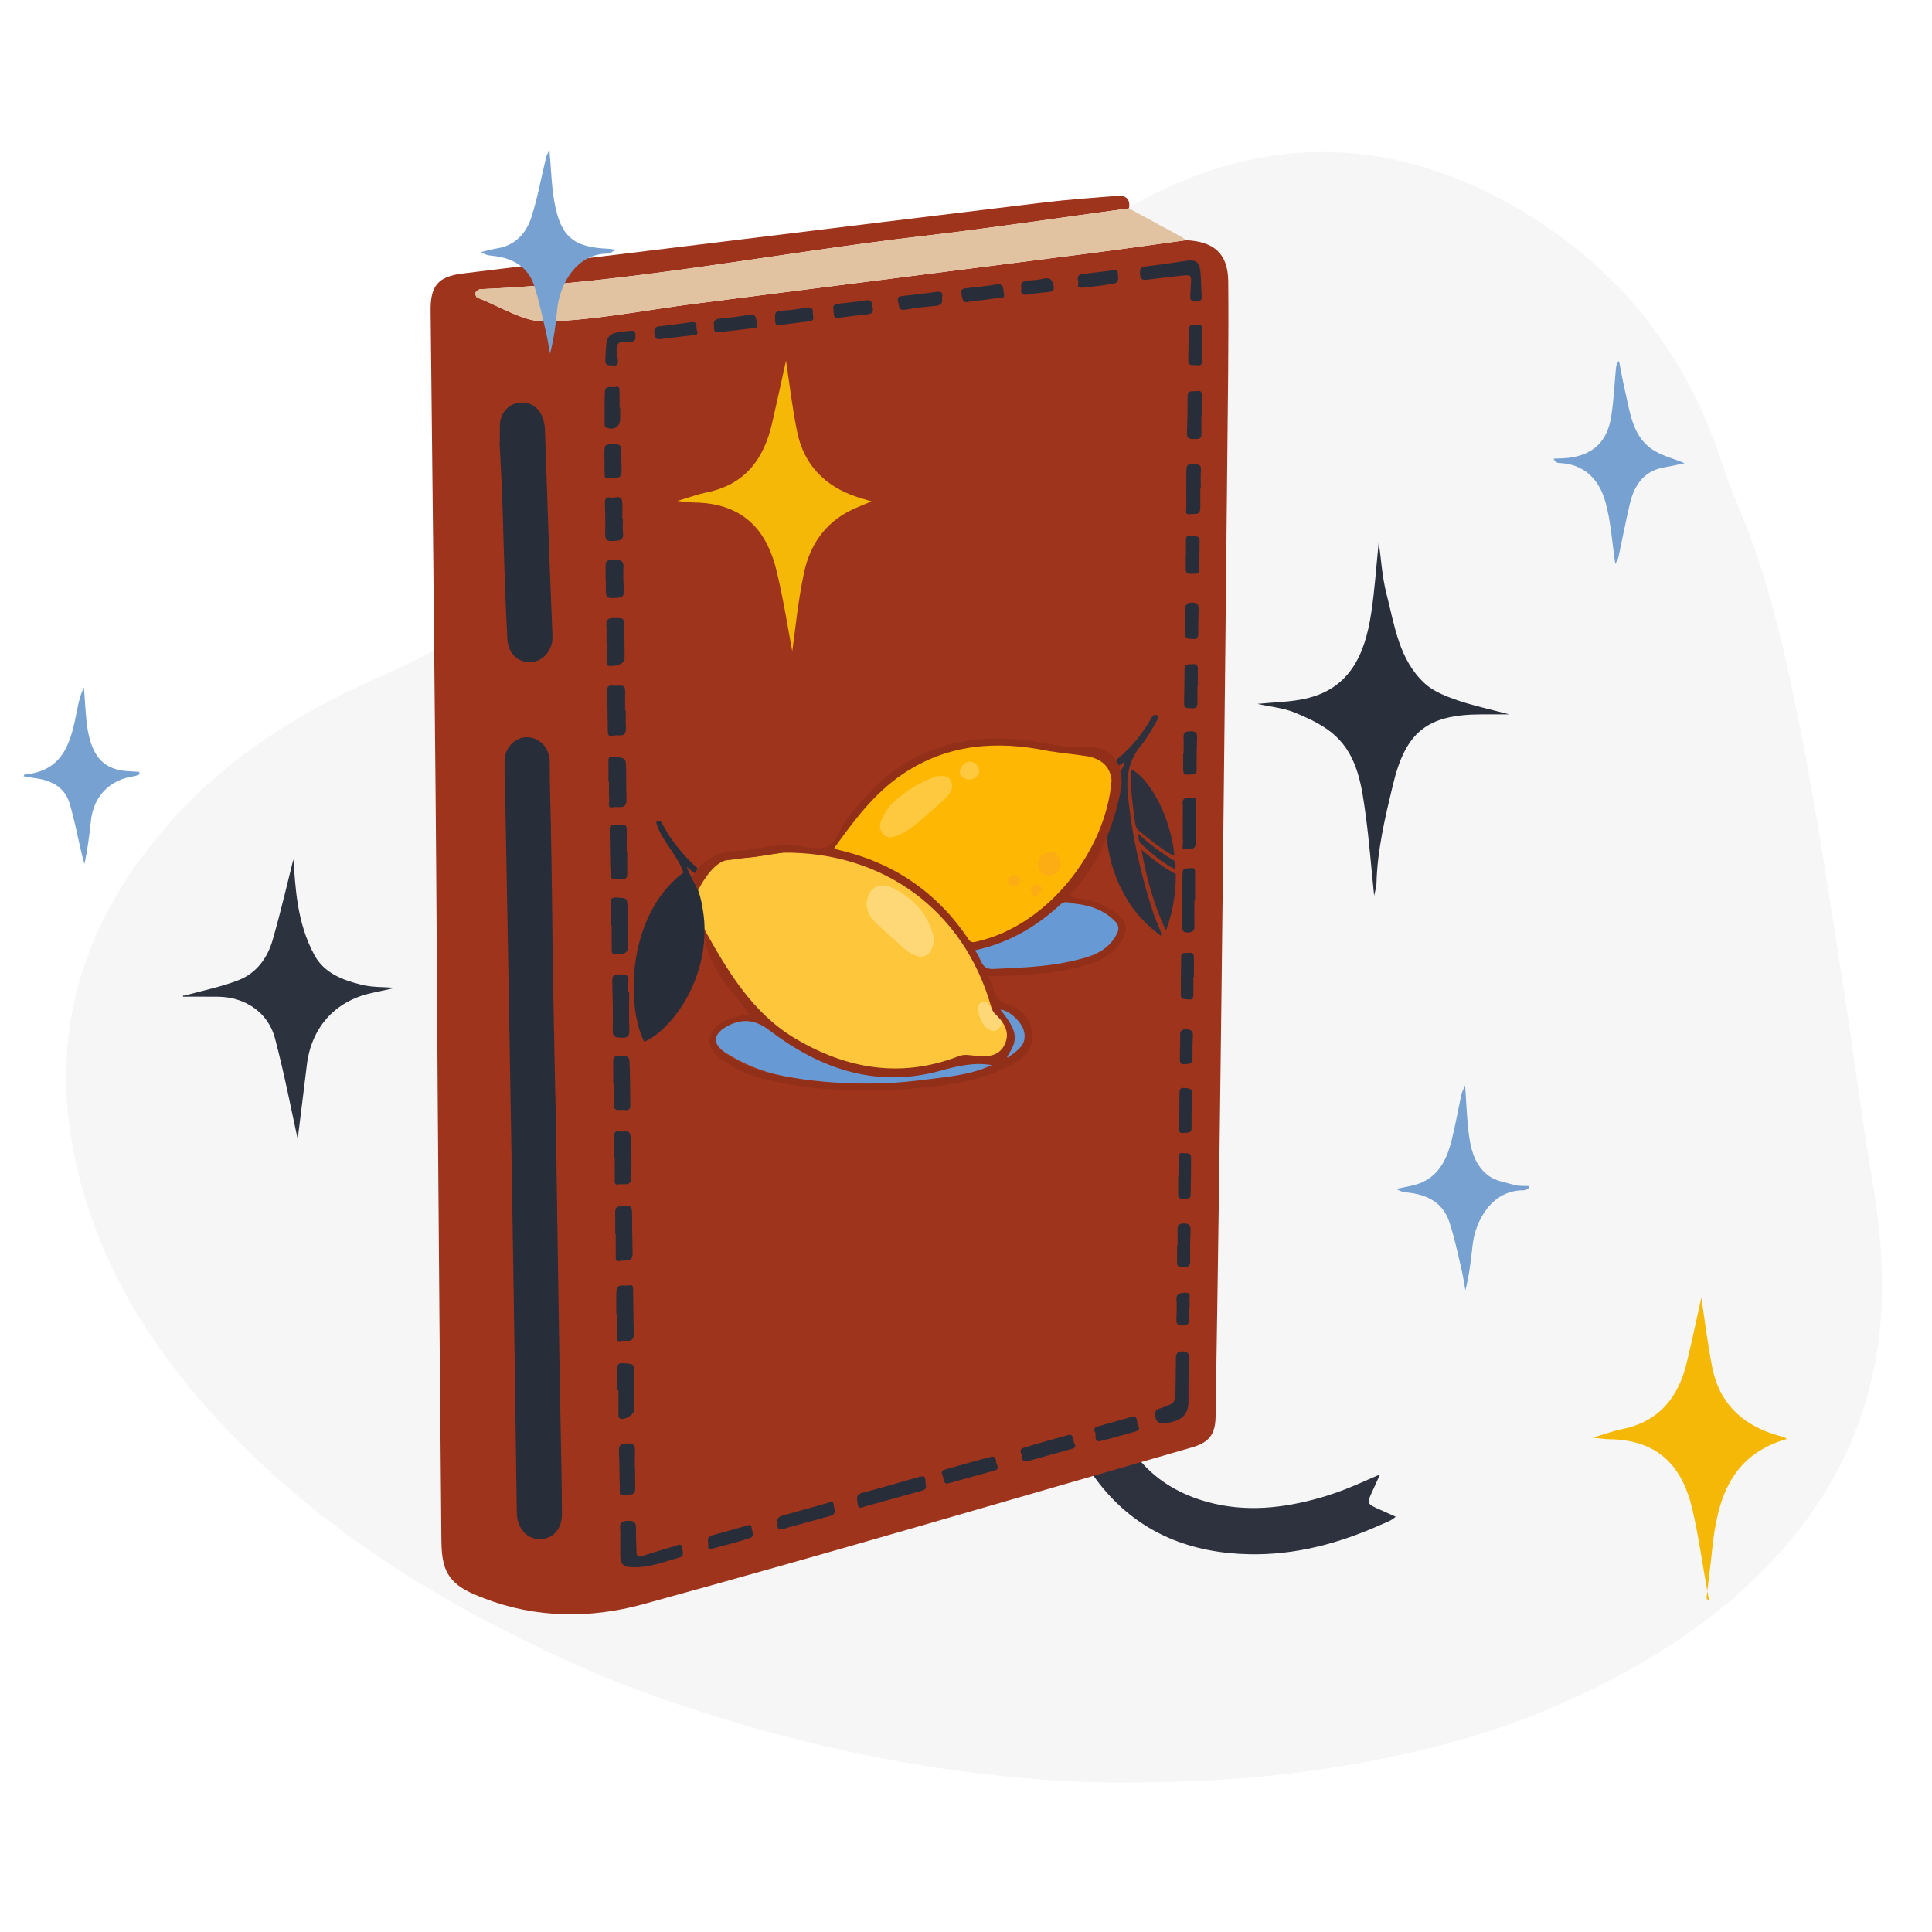 <?xml version="1.0" encoding="UTF-8"?> <!-- Generator: Adobe Illustrator 25.0.1, SVG Export Plug-In . SVG Version: 6.00 Build 0) --> <svg xmlns="http://www.w3.org/2000/svg" xmlns:xlink="http://www.w3.org/1999/xlink" x="0px" y="0px" viewBox="0 0 600 600" style="enable-background:new 0 0 600 600;" xml:space="preserve"> <style type="text/css"> .st0{fill:#F5F5F5;} .st1{fill:#B6B6B7;} .st2{fill:#B7B7B8;} .st3{fill:#DB9273;} .st4{fill:#DA9071;} .st5{fill:#91B7E3;} .st6{fill:#D7654B;} .st7{fill:#2D323F;} .st8{fill:#2A2E3B;} .st9{fill:#F8BA91;} .st10{fill:#F8B991;} .st11{fill:#F3D6B8;} .st12{fill:#BA492F;} .st13{fill:#D66349;} .st14{fill:#F07D64;} .st15{fill:#252937;} .st16{fill:#282D3B;} .st17{fill:#D08CFE;} .st18{fill:#EF8168;} .st19{fill:#FEFEFE;} .st20{fill:#F1F1F1;} .st21{fill:#7D3DAE;} .st22{fill:#F8B992;} .st23{fill:#7D3EAC;} .st24{fill:#50286F;} .st25{fill:#E2E2E3;} .st26{fill:#90B7E3;} .st27{fill:#709DCF;} .st28{fill:#F08066;} .st29{fill:#2E3647;} .st30{fill:#679AD4;} .st31{fill:#FEB702;} .st32{fill:#2D313E;} .st33{fill:#FEC63A;} .st34{fill:#282D3A;} .st35{fill:#FED776;} .st36{fill:#FEC83F;} .st37{fill:#FCAD14;} .st38{fill:#2C313E;} .st39{fill:#76A1D1;} .st40{fill:#FEC941;} .st41{fill:#4B84B7;} .st42{fill:#F6F6F6;} .st43{fill:#B7B7B7;} .st44{fill:#FFFFFF;} .st45{fill:#242937;} .st46{fill:#292929;} .st47{fill:#FFC739;} .st48{fill:#959696;} .st49{fill:#709DD0;} .st50{fill:#2A2F3D;} .st51{fill:#CC5137;} .st52{fill:#91B8E4;} .st53{fill:none;} .st54{fill:#D1E0F1;} .st55{fill:#74200D;} .st56{fill:#E3C7A8;} .st57{fill:#FDF8F3;} .st58{fill:none;stroke:#4A4A4A;stroke-width:7;stroke-linecap:round;stroke-miterlimit:10;} .st59{fill:#4A4A4A;} .st60{fill:#679BD4;} .st61{fill:#909090;} .st62{fill:#C5C5C5;} .st63{fill:#C4C4C4;} .st64{fill:#8F8F8F;} .st65{fill:#BA4930;} .st66{fill:#2A2F3C;} .st67{fill:#FED775;} .st68{fill:#866E62;} .st69{fill:#C0A18C;} .st70{fill:#FFE4C7;} .st71{fill:#96BBE5;} .st72{fill:#FCC12B;} .st73{fill:#598FC5;} .st74{fill:#BA4A30;} .st75{fill:#291F34;} .st76{fill:#252A38;} .st77{fill:#BB4A31;} .st78{fill:#2D313F;} .st79{fill:#FEC944;} .st80{fill:#465161;} .st81{fill:#465161;stroke:#009245;stroke-width:0.75;stroke-linecap:round;stroke-linejoin:round;stroke-miterlimit:10;} .st82{fill:url(#SVGID_1_);} .st83{fill:none;stroke:#666666;stroke-width:0.25;stroke-linecap:round;stroke-miterlimit:10;} .st84{filter:url(#Adobe_OpacityMaskFilter);} .st85{mask:url(#SVGID_2_);} .st86{fill:#FDE2C5;} .st87{fill:#E2C6A7;} .st88{fill:#F3D7B8;} .st89{fill:#F3B504;} .st90{fill:#2F2F3A;} .st91{fill:#EBD9C4;} .st92{fill:#FDE3C6;} .st93{fill:#BB4D33;} .st94{fill:#292C39;} .st95{fill:#897F79;} .st96{fill:#663835;} .st97{fill:#FDE2C6;} .st98{fill:#5A8EC3;} .st99{fill:#2C2D39;} .st100{filter:url(#Adobe_OpacityMaskFilter_1_);} .st101{mask:url(#SVGID_3_);} .st102{fill:#F5F4F3;} .st103{fill:#FCE2C6;} .st104{fill:#5B8CBE;} .st105{fill:#F3B405;} .st106{fill:#B74C34;} .st107{fill:#343540;} .st108{fill:#2E323F;} .st109{fill:#282E3C;} .st110{fill:#9F341C;} .st111{fill:#E1C3A2;} .st112{fill:#F5B807;} .st113{fill:#922F19;} .st114{filter:url(#Adobe_OpacityMaskFilter_2_);} .st115{mask:url(#SVGID_4_);} .st116{fill:#7B7A78;} .st117{fill:#B4A999;} .st118{fill:#6A6A6A;} .st119{fill:#FEC9A8;} .st120{fill:#EEAB7E;} .st121{fill:#91B8E3;} .st122{fill:#2A2F3F;} .st123{fill:#FDB602;} .st124{fill:#6D6D6D;} .st125{fill:#848686;} .st126{fill:#EF7D63;} .st127{fill:#8A1902;} .st128{fill:#90B4DC;} .st129{fill:#B8482F;} .st130{fill:#484848;} .st131{fill:#FEC637;} .st132{fill:#5E91C4;} .st133{fill:#272D3B;} .st134{fill:#CBB6A2;} .st135{fill:#2887F4;} .st136{fill:url(#SVGID_5_);} .st137{fill:#F69421;} .st138{fill:#5290D6;} .st139{clip-path:url(#SVGID_7_);fill:#1A1413;} .st140{fill:#E61F4F;} .st141{fill:#00B1BB;} .st142{fill:#00B0BA;} .st143{fill:#00B3BE;} .st144{fill:#E6204F;} .st145{fill:#201F1D;} .st146{fill:#E05935;} .st147{fill:#036AFE;} .st148{fill:#282726;} .st149{fill:#F99D11;} .st150{fill:#01AEFE;} .st151{fill:#0769D6;} .st152{fill:#00C0FF;} .st153{fill:url(#SVGID_8_);} .st154{fill:url(#SVGID_9_);} .st155{fill:url(#SVGID_10_);} .st156{fill:url(#SVGID_11_);} .st157{fill:url(#SVGID_12_);} .st158{fill:url(#SVGID_13_);} .st159{fill:none;stroke:#4D4D4D;stroke-width:3;stroke-miterlimit:10;} .st160{fill:none;stroke:#4D4D4D;stroke-width:2.5;stroke-miterlimit:10;} .st161{fill:none;stroke:#4D4D4D;stroke-width:3;stroke-linecap:round;stroke-miterlimit:10;} .st162{fill:url(#SVGID_14_);} .st163{clip-path:url(#SVGID_16_);fill:#1A1413;} .st164{fill:#272C38;} .st165{fill:#598CC3;} .st166{fill:#BE4A2F;} .st167{fill:none;stroke:#F6F6F6;stroke-width:4;stroke-linecap:round;stroke-miterlimit:10;} .st168{fill:#FFB700;} .st169{fill:#7D3DAD;} .st170{fill:#A4A5AB;} .st171{fill:#CCCCCC;} .st172{fill:#F1D5B7;} .st173{fill:#E5C8A8;} .st174{fill:#2B2F3C;} .st175{fill:#A39383;} .st176{fill:#A59484;} .st177{fill:#F7B991;} .st178{fill:#F0AB7E;} .st179{fill:#2B313F;} .st180{fill:#E2894F;} .st181{fill:#575757;} .st182{fill:#518CC8;} .st183{fill:#E3C8AA;} .st184{fill:#5890CA;} .st185{fill:#F07E64;} .st186{fill:#F07F66;} .st187{fill:#EAC3A1;} .st188{fill:#D7644A;} .st189{fill:#689AD3;} .st190{fill:#292E3B;} .st191{fill:#FEC942;} .st192{fill:#EDD2B5;} .st193{fill:#95B9E2;} .st194{fill:#D4B799;} .st195{fill:#A19282;} .st196{fill:#A29384;} .st197{fill:#BEAA95;} .st198{fill:#A39587;} .st199{fill:#A49587;} .st200{fill:#F08067;} .st201{fill:#DED3CA;} .st202{fill:#F3E6D9;} .st203{fill:#F08168;} .st204{fill:#272C3A;} .st205{fill:#7D8088;} .st206{fill:#6B6B6B;} .st207{fill:#E6E6E6;} .st208{fill:#4B4B4B;} .st209{fill:#F07F65;} .st210{fill:#252A37;} .st211{fill:#92B8E3;} .st212{fill:#F7B990;} .st213{fill:#FEE4C7;} .st214{fill:#5B90C4;} .st215{fill:#EED3B7;} .st216{fill:#F2AC7E;} .st217{fill:#DB9171;} .st218{fill:#8FB5E1;} .st219{fill:none;stroke:#F6F6F6;stroke-width:2;stroke-miterlimit:10;} .st220{fill:#518CC9;} .st221{fill:#749936;} .st222{fill:#CBD6A9;} .st223{fill:#CCD7AB;} .st224{fill:#636C59;} .st225{fill:#616B54;} .st226{fill:#606950;} .st227{fill:#8E9667;} .st228{fill:#CCD8A8;} .st229{fill:#989D8B;} .st230{fill:#7E8570;} .st231{fill:#79806E;} .st232{fill:#74AB78;} .st233{fill:#C7B58A;} .st234{fill:#8E7250;} .st235{fill:#E0CBA3;} .st236{fill:#C3AA7A;} .st237{filter:url(#Adobe_OpacityMaskFilter_3_);} .st238{mask:url(#SVGID_17_);} .st239{fill:#E7C9A9;} .st240{fill:#FECAA7;} .st241{fill:#FCE1C5;} .st242{fill:#BA4C33;} .st243{fill:#33333F;} .st244{fill:#FECAA8;} .st245{fill:#FDC007;} .st246{fill:#FED352;} </style> <g id="Layer_1"> </g> <g id="Layer_2"> </g> <g id="Layer_3"> </g> <g id="Layer_4"> </g> <g id="Layer_5"> </g> <g id="Layer_6"> </g> <g id="Layer_7"> </g> <g id="Layer_8"> </g> <g id="Layer_9"> </g> <g id="Layer_10"> </g> <g id="Layer_11"> <path class="st42" d="M347.05,553.59c-44.68-0.32-94.07-9.35-142.08-26.25c-7.84-2.76-15.63-5.66-23.21-9.03 c-42.04-18.68-80.99-41.99-112.77-75.89c-17.03-18.17-31.11-38.33-39.72-61.88c-17.07-46.71-9.17-88.83,24.13-125.84 c17.53-19.49,39.18-33.32,63.04-43.83c7.82-3.44,15.46-7.21,23.03-11.19c7.39-3.89,15.33-6.73,22.93-10.24 c31.58-14.59,61.32-32.39,90.2-51.73c10.77-7.21,21.77-14.08,32.14-21.89c12.32-9.29,24.12-19.21,36.02-29.01 c10.61-8.75,21.15-17.78,33.26-24.32c39.97-21.59,79.85-20.04,118.56,2.98c30.21,17.96,50.92,44.09,61.97,77.65 c1.41,4.28,2.91,8.55,4.69,12.68c9.38,21.7,14.64,44.52,19.28,67.61c5.74,28.55,9.95,57.34,14.41,86.09 c2.96,19.06,5.34,38.2,8.56,57.24c3.24,19.13,4.43,38.52,0.58,57.83c-5.22,26.2-18.52,47.86-37.62,66.16 c-18.19,17.43-39.62,29.75-62.61,39.62c-23.37,10.03-47.89,15.69-72.95,19.33C390.46,552.36,371.93,553.57,347.05,553.59z"></path> <path class="st108" d="M428.59,457.88c-1.12,2.46-1.96,4.3-2.8,6.15c-1.19,2.62-1.02,3.07,1.67,4.31c1.93,0.88,3.87,1.74,5.99,2.69 c-1.45,1.33-3.12,1.81-4.65,2.5c-12.97,5.81-26.52,9.44-40.79,9.15c-18.02-0.36-33.71-6.37-45.54-20.61 c-7.09-8.53-11.12-18.48-13.02-29.32c-0.83-4.72,1.62-8.5,5.68-9.21c4.1-0.72,7.43,1.93,8.44,6.7c0.15,0.69,0.29,1.39,0.44,2.08 c3.9,17.26,13.57,29.37,31.07,34.15c11.76,3.22,23.48,1.94,35.05-1.37c5.1-1.46,9.99-3.44,14.81-5.63 C425.93,459.02,426.94,458.6,428.59,457.88z"></path> <g> <path class="st110" d="M368.28,74.6c8.67,0.35,13.09,4.14,13.16,12.76c0.17,19.13-0.14,38.26-0.32,57.39 c-0.38,38.26-0.78,76.53-1.21,114.79c-0.37,33.2-0.76,66.41-1.2,99.61c-0.36,26.96-0.78,53.91-1.2,80.86 c-0.08,5.41-2.04,7.96-7.19,9.44c-56.9,16.37-113.69,33.17-170.8,48.81c-16.04,4.39-33.03,4.35-49.13-1.87 c-4.93-1.9-10.26-4.05-12.21-9.64c-1.01-2.89-1.08-6.19-1.11-9.31c-0.42-44.36-0.77-88.71-1.11-133.07 c-0.25-33.29-0.39-66.57-0.7-99.86c-0.45-49.34-0.99-98.67-1.53-148c-0.08-7.68,2.22-10.61,9.88-11.56 c26.25-3.26,52.51-6.43,78.77-9.64c33.94-4.15,67.87-8.35,101.82-12.43c7.59-0.91,15.23-1.46,22.85-2.06 c2.64-0.21,4.06,1.05,3.57,3.89c-21.36,2.89-42.69,6.11-64.1,8.6c-45.77,5.32-91.07,14.55-137.25,16.49 c-0.57,0.02-1.33,0.54-1.59,1.04c-0.19,0.37,0.17,1.46,0.53,1.59c7.14,2.69,14.38,7.63,21.47,7.43 c15.38-0.45,30.69-3.56,46.03-5.53c41.32-5.29,82.64-10.53,123.96-15.83C349.21,77.27,358.74,75.9,368.28,74.6z"></path> <path class="st111" d="M368.28,74.6c-9.54,1.3-19.07,2.67-28.62,3.9c-41.32,5.3-82.64,10.54-123.96,15.83 c-15.34,1.97-30.65,5.08-46.03,5.53c-7.09,0.21-14.33-4.73-21.47-7.43c-0.35-0.13-0.71-1.22-0.53-1.59 c0.25-0.5,1.02-1.02,1.59-1.04c46.18-1.93,91.48-11.16,137.25-16.49c21.41-2.49,42.74-5.71,64.1-8.6 c5.43,2.94,10.86,5.88,16.28,8.84C367.4,73.82,367.82,74.24,368.28,74.6z"></path> </g> <g> <g> <path class="st34" d="M172.6,346.81c-0.18-9.02-0.56-25.15-0.82-41.27c-0.28-16.68-0.37-33.37-0.72-50.04 c-0.13-6.17-0.34-12.33-0.33-18.5c0-2.96-0.99-5.47-3.6-7.05c-4.67-2.82-10.33,0.61-10.43,6.41c-0.08,4.74,0.16,9.48,0.25,14.23 c0.36,19.6,0.74,39.21,1.07,58.81c0.51,29.65,1,59.29,1.46,88.94c0.37,23.64,0.67,47.28,1.01,70.92 c0.01,0.55,0.02,1.11,0.08,1.66c0.54,4.41,3.57,7.28,7.45,7.06c3.94-0.23,6.51-3.29,6.49-7.85c-0.03-7.99-0.18-15.97-0.34-23.95 C173.56,415.42,173.18,384.67,172.6,346.81z"></path> <path class="st34" d="M165.01,205.62c3.87-0.26,6.76-3.97,6.57-8.17c-0.49-11.28-0.9-22.57-1.31-33.86 c-0.37-10.11-0.66-20.22-1.04-30.32c-0.04-1.17-0.29-2.36-0.67-3.47c-1.16-3.38-4.24-5.25-7.55-4.71 c-3.3,0.54-5.66,3.31-5.77,6.84c-0.05,1.74-0.01,3.48-0.01,5.22c-0.03,0-0.06,0-0.09,0c0.35,7.58,0.81,15.15,1.01,22.73 c0.35,12.88,0.73,25.75,1.42,38.61C157.8,202.96,160.88,205.89,165.01,205.62z"></path> <path class="st34" d="M209.76,480.09c-3.42,0.98-6.82,2.01-10.2,3.12c-1.37,0.45-1.89,0.11-1.9-1.32 c-0.01-2.37-0.22-4.75-0.14-7.11c0.07-1.99-0.66-2.59-2.63-2.48c-1.71,0.09-2.47,0.57-2.31,2.35c0.12,1.33,0.02,2.69,0.02,4.03 c0.01,0,0.02,0,0.03,0c0,1.66-0.05,3.32,0.02,4.98c0.06,1.57,0.72,2.75,2.47,2.95c5.61,0.65,10.73-1.47,15.95-2.93 c1.69-0.47,0.84-2.23,0.65-3.32C211.5,479.13,210.4,479.91,209.76,480.09z"></path> <path class="st34" d="M367.3,419.69c-2.01-0.01-2.11,1.02-2.11,2.5c0,2.92-0.09,5.83-0.12,8.75c-0.05,4.75-0.05,4.74-4.43,6.35 c-0.69,0.25-1.63,0.23-1.78,1.27c-0.41,2.7,0.99,4,3.66,3.4c0.46-0.1,0.92-0.21,1.38-0.33c3.81-1.02,5.22-2.86,5.19-6.75 c-0.01-1.97,0-3.94,0-5.91c0.04,0,0.07,0,0.11,0c0-2.21,0-4.42,0-6.62C369.18,421.04,369.51,419.7,367.3,419.69z"></path> <path class="st34" d="M369.81,88.65c-0.07,0.94-0.05,1.9-0.15,2.84c-0.14,1.38,0.05,2.19,1.82,2.17c1.87-0.03,1.8-1.05,1.69-2.31 c-0.07-0.87-0.1-1.73-0.14-2.6c0.01,0,0.02,0,0.03,0c-0.09-1.5-0.11-3-0.28-4.49c-0.32-2.9-1.37-3.68-4.28-3.28 c-4.22,0.59-8.43,1.29-12.67,1.75c-1.81,0.2-1.89,1.02-1.78,2.5c0.13,1.76,1.06,1.79,2.4,1.61c3.37-0.44,6.74-0.82,10.12-1.19 C370.06,85.27,370.06,85.29,369.81,88.65z"></path> <path class="st34" d="M193.14,322.28c1.7,0.08,2.37-0.47,2.31-2.29c-0.13-4.01-0.04-8.02-0.04-12.03c-0.09,0-0.19,0-0.28,0 c0-1.1-0.09-2.21,0.02-3.3c0.22-2.31-1.35-1.95-2.76-2.05c-1.55-0.11-2.3,0.3-2.25,2.05c0.14,5.11,0.26,10.24,0.15,15.35 C190.22,322.37,191.58,322.2,193.14,322.28z"></path> <path class="st34" d="M284.47,458.94c-0.91,0.26-1.82,0.52-2.73,0.77c-4.63,1.31-9.24,2.71-13.9,3.88 c-2.34,0.59-1.61,2.19-1.46,3.54c0.2,1.82,1.54,0.88,2.36,0.66c5.71-1.53,11.41-3.14,17.11-4.71c1.05-0.29,2.06-0.56,1.63-1.94 C287.36,458.16,287.31,458.13,284.47,458.94z"></path> <path class="st34" d="M192.95,416.44c1.44-0.32,4,0.92,3.89-2.31c-0.15-4.34-0.12-8.69-0.22-13.04 c-0.02-0.84,0.26-2.35-1.23-1.91c-1.39,0.41-3.9-0.97-3.98,1.99c-0.07,2.29-0.01,4.58-0.01,6.88c0.06,0,0.11,0,0.17,0 c0,2.05-0.07,4.11,0.03,6.16C191.64,415.12,191,416.88,192.95,416.44z"></path> <path class="st34" d="M191.41,296.27c1.51-0.24,3.71,0.48,3.58-2.46c-0.17-3.87-0.09-7.74-0.12-11.62 c-0.02-3.37-0.03-3.29-3.5-3.46c-1.3-0.06-1.67,0.3-1.63,1.53c0.07,2.37,0.02,4.74,0.02,7.11c0.07,0,0.14,0,0.21,0 c0,2.21-0.05,4.43,0.03,6.64C190.04,294.97,189.47,296.58,191.41,296.27z"></path> <path class="st34" d="M192.88,272.96c1.16,0.24,1.97-0.11,1.93-1.58c-0.07-2.28-0.02-4.57-0.02-6.86c-0.05,0-0.1,0-0.15,0 c0-2.29-0.02-4.57,0.01-6.86c0.02-1.97-1.42-1.59-2.51-1.47c-1.04,0.12-2.81-0.85-2.79,1.39c0.05,4.65,0.08,9.31,0.25,13.96 C189.7,273.96,191.71,272.71,192.88,272.96z"></path> <path class="st34" d="M192.68,391.57c1.41-0.33,3.84,0.68,3.78-2.28c-0.09-4.26-0.16-8.52-0.17-12.78 c-0.01-1.32-0.31-2.25-1.86-1.9c-1.32,0.29-3.45-0.77-3.38,1.99c0.06,2.21,0.01,4.42,0.01,6.63c0.05,0,0.11,0,0.16,0 c0,2.05-0.05,4.11,0.02,6.15C191.29,390.35,190.8,392.02,192.68,391.57z"></path> <path class="st34" d="M190.2,228.52c0.61-0.14,1.27-0.22,1.88-0.15c2,0.22,2.41-0.81,2.3-2.54c-0.11-1.73-0.03-3.47-0.03-5.21 c-0.07,0-0.14,0-0.21,0c0-2.05-0.02-4.1,0.01-6.16c0.01-1.09-0.45-1.6-1.57-1.54c-0.79,0.04-1.59,0.08-2.37-0.01 c-1.25-0.14-1.7,0.36-1.67,1.59c0.11,4.26,0.17,8.52,0.23,12.79C188.8,228.26,189.1,228.77,190.2,228.52z"></path> <path class="st34" d="M190.44,250.7c1.51-0.34,4.2,0.92,4.12-2.38c-0.07-2.99-0.08-5.98-0.1-8.98c-0.04-4.03-0.04-3.96-4.02-4.29 c-1.22-0.1-1.53,0.26-1.5,1.37c0.05,2.12,0.01,4.25,0.01,6.38c0.06,0,0.13,0,0.19,0c0,1.89-0.1,3.79,0.04,5.66 C189.25,249.32,188.43,251.16,190.44,250.7z"></path> <path class="st34" d="M193.37,344.67c1.01,0.05,2.41,0.52,2.38-1.33c-0.06-4.59-0.06-9.18-0.25-13.76 c-0.1-2.29-2.14-1.28-3.34-1.54c-1.36-0.3-1.77,0.53-1.74,1.8c0.06,2.13,0.02,4.27,0.02,6.4c0.07,0,0.13,0,0.2,0 c0,2.29,0.01,4.59,0,6.88C190.63,345.28,192.25,344.61,193.37,344.67z"></path> <path class="st34" d="M192.57,440.55c1.4,0.64,4.44-1.27,4.45-2.83c0.01-3.55-0.03-7.1-0.05-10.65 c-0.02-3.61-0.03-3.52-3.57-3.71c-1.52-0.08-1.71,0.56-1.68,1.78c0.06,2.21,0.02,4.42,0.02,6.63c0.1,0,0.21,0,0.31,0 c0,2.45-0.02,4.89,0.01,7.34C192.07,439.62,191.92,440.25,192.57,440.55z"></path> <path class="st34" d="M191.9,367.85c1.41-0.34,3.95,0.69,4.08-1.62c0.26-4.47,0.12-8.98-0.18-13.45 c-0.16-2.29-2.39-1.05-3.66-1.4c-1.22-0.34-1.38,0.64-1.37,1.59c0.01,2.2,0,4.41,0,6.61c0.05,0,0.1,0,0.15,0 c0,2.13-0.04,4.25,0.02,6.37C190.96,366.72,190.61,368.16,191.9,367.85z"></path> <path class="st34" d="M189.59,206.85c2.82-0.02,4.39-0.97,4.39-2.64c0-3-0.06-6-0.09-9c-0.04-3.43-0.04-3.31-3.49-3.27 c-1.72,0.02-2.18,0.64-2.09,2.23c0.11,1.73,0.02,3.47,0.02,5.21c0.04,0,0.08,0,0.12,0c0,1.74-0.09,3.48,0.04,5.21 C188.57,205.39,187.76,206.86,189.59,206.85z"></path> <path class="st34" d="M193.76,464.3c1.4-0.25,3.64,0.49,3.52-2.3c-0.08-1.89-0.02-3.79-0.02-5.68c-0.03,0-0.06,0-0.08,0 c0-1.82-0.09-3.64,0.02-5.45c0.12-1.86-0.36-2.67-2.47-2.6c-1.94,0.06-2.63,0.56-2.52,2.56c0.21,3.78,0.15,7.58,0.29,11.37 C192.54,463.04,191.96,464.62,193.76,464.3z"></path> <path class="st34" d="M369.74,269.61c-1.04,0.18-2.46-0.37-2.49,1.62c-0.1,5.44-0.37,10.87-0.11,16.31 c0.05,1.12,0.01,2.15,1.76,2.06c1.54-0.08,2.09-0.57,2.05-2.1c-0.08-2.68-0.02-5.37-0.02-8.06c0.07,0,0.15,0,0.22,0 c0-2.69,0-5.37,0-8.06C371.15,270.41,371.27,269.34,369.74,269.61z"></path> <path class="st34" d="M307.73,452.45c-4.83,1.19-9.6,2.63-14.4,3.98c-0.93,0.26-1.01,0.92-0.64,1.67c0.45,0.9,0.04,2.27,1.3,2.69 c0.37-0.09,0.6-0.15,0.83-0.21c4.65-1.29,9.29-2.59,13.94-3.86c0.95-0.26,1.51-0.76,0.91-1.66 C309.07,454.15,309.74,451.96,307.73,452.45z"></path> <path class="st34" d="M190.35,168.02c1.65-0.17,3.45,0.14,3.13-2.52c-0.17-1.39-0.03-2.83-0.03-4.24c-0.06,0-0.12,0-0.18,0 c0-1.73,0.09-3.46-0.02-5.19c-0.17-2.77-2.36-1.21-3.63-1.54c-1.33-0.35-1.79,0.4-1.76,1.7c0.08,3.14,0.19,6.29,0.08,9.43 C187.86,167.55,188.49,168.22,190.35,168.02z"></path> <path class="st34" d="M256.88,466.81c-4.57,1.23-9.11,2.57-13.68,3.82c-1.24,0.34-2.02,0.87-1.69,2.3 c-0.28,1.8,0.28,2.51,2.18,1.8c1.32-0.5,2.73-0.79,4.1-1.17c3.35-0.93,6.69-1.86,10.04-2.77c2.22-0.6,1.16-2.33,1.07-3.53 C258.78,465.72,257.55,466.63,256.88,466.81z"></path> <path class="st34" d="M332.22,445.53c-4.93,1.39-9.73,2.63-14.44,4.15c-1.72,0.55-0.26,2.04-0.27,3.08 c-0.01,1.07,0.72,1.27,1.64,1.01c4.62-1.29,9.24-2.57,13.86-3.85c0.9-0.25,1.15-0.83,0.68-1.59 C333.13,447.42,333.64,445.88,332.22,445.53z"></path> <path class="st34" d="M370.46,144.11c-1.64-0.15-2.03,0.54-2.02,2.01c0.04,3.85-0.06,7.71-0.02,11.56 c0.01,0.78-0.55,2.25,1.07,1.99c1.24-0.2,3.31,0.55,3.28-1.95c-0.02-2.04,0-4.09,0-6.13c0.05,0,0.11,0,0.16,0 c0-1.81-0.13-3.63,0.03-5.42C373.16,144.06,371.86,144.24,370.46,144.11z"></path> <path class="st34" d="M370.04,247.72c-1.21,0.18-2.86-0.41-2.74,1.86c0.11,2.05,0.02,4.11,0.02,6.16c0.01,0,0.01,0,0.02,0 c0,1.98-0.08,3.96,0.04,5.92c0.05,0.75-0.72,2.24,0.9,2.13c1.29-0.09,3.14,0.25,3.09-2.21c-0.08-4.03,0.06-8.06,0.13-12.09 C371.5,248.48,371.51,247.51,370.04,247.72z"></path> <path class="st34" d="M191.8,185.66c1.64-0.09,1.97-0.78,1.91-2.2c-0.1-2.44-0.2-4.88-0.1-7.32c0.07-1.8-0.62-2.29-2.34-2.25 c-3.23,0.08-3.23-0.01-3.2,3.17c0.01,0.94,0,1.89,0,2.83c0.02,0,0.04,0,0.06,0c0,0.79-0.01,1.57,0,2.36 C188.19,185.95,188.19,185.85,191.8,185.66z"></path> <path class="st34" d="M371.74,121.44c-1.12,0.26-2.91-0.59-2.92,1.7c-0.02,3.85-0.07,7.71-0.19,11.56 c-0.05,1.69,0.96,1.64,2.14,1.65c1.23,0.01,2.42,0.17,2.35-1.68c-0.07-1.88-0.02-3.77-0.02-5.66c0.05,0,0.11,0,0.16,0 c0-1.97-0.02-3.93,0.01-5.9C373.27,122.04,373.14,121.11,371.74,121.44z"></path> <path class="st34" d="M351.24,440.09c-3.42,0.92-6.81,1.92-10.21,2.88c-0.72,0.2-1.39,0.45-1.13,1.61 c0.99,0.63-0.81,3.61,2.2,2.87c3.51-0.87,6.97-1.92,10.46-2.86c1.07-0.29,1.58-0.87,0.88-1.82 C352.77,441.84,353.78,439.41,351.24,440.09z"></path> <path class="st34" d="M292.52,92.53c0.42-1.64-0.13-2.14-1.8-1.89c-3.34,0.5-6.72,0.83-10.08,1.24c-1.03,0.12-2.18,0.1-1.72,1.74 c0.35,1.26-0.04,2.97,2.34,2.54c3.02-0.54,6.08-0.88,9.13-1.14C292.09,94.87,292.89,94.25,292.52,92.53z"></path> <path class="st34" d="M188.59,132.93c2.39,0.69,4.08-0.56,4.02-3.04c-0.03-1.11,0-2.21,0-3.32c-0.07,0-0.14,0-0.2,0 c0-1.58,0.05-3.16-0.02-4.74c-0.04-0.77,0.17-2.1-1.23-1.68c-1.16,0.35-3.23-0.76-3.32,1.58c-0.12,3.32-0.07,6.64-0.07,9.96 C187.76,132.26,187.89,132.73,188.59,132.93z"></path> <path class="st34" d="M231.59,473.9c-3.43,0.92-6.84,1.95-10.27,2.86c-1.24,0.33-1.71,1.01-1.39,2.56 c0.31,0.36-0.79,2.16,1.24,1.63c3.9-1.01,7.79-2.04,11.63-3.24c1.85-0.58,0.66-2.19,0.61-3.28 C233.34,473.08,232.24,473.73,231.59,473.9z"></path> <path class="st34" d="M370.4,206.26c-1.08,0.15-2.52-0.36-2.54,1.56c-0.03,3.54-0.06,7.07-0.14,10.61 c-0.04,1.8,1.24,1.39,2.28,1.51c1.26,0.14,1.94-0.24,1.89-1.64c-0.06-1.73-0.01-3.46-0.01-5.19c0.04,0,0.07,0,0.11,0 c0-1.73-0.03-3.46,0.01-5.19C372.03,206.77,371.71,206.08,370.4,206.26z"></path> <path class="st34" d="M232.53,97.76c-2.93,0.58-5.92,0.88-8.9,1.16c-1.52,0.14-2.16,0.74-1.89,2.07c0,2.23,0.05,2.31,2.16,2.09 c3.13-0.32,6.26-0.67,9.38-1.1c0.85-0.12,2.41,0.22,1.83-1.57C234.71,99.16,235.04,97.26,232.53,97.76z"></path> <path class="st34" d="M369.74,227.11c-1.4,0-2.27,0.25-2.18,1.91c0.09,1.65,0.02,3.3,0.02,4.95c-0.04,0-0.09,0-0.13,0 c0,1.57,0.03,3.15-0.01,4.72c-0.03,1.16,0.1,2.05,1.63,1.88c1.2-0.13,2.6,0.33,2.57-1.75c-0.05-3.3,0.02-6.61,0.12-9.91 C371.81,227.4,371.09,227.1,369.74,227.11z"></path> <path class="st34" d="M367.42,358.1c-1.09-0.23-1.37,0.45-1.36,1.37c0,1.89,0,3.77,0,5.66c-0.06,0-0.11,0-0.17,0 c0,1.89,0.03,3.77-0.01,5.66c-0.02,1.12,0.47,1.6,1.57,1.47c0.93-0.11,2.27,0.4,2.31-1.22c0.1-3.85,0.15-7.7,0.14-11.55 C369.89,357.71,368.37,358.3,367.42,358.1z"></path> <path class="st34" d="M367.69,379.95c-1.63-0.03-2.05,0.65-2,2.09c0.06,1.57,0.01,3.14,0.01,4.72c-0.05,0-0.1,0-0.16,0 c0,1.65,0.07,3.3-0.02,4.95c-0.08,1.45,0.49,1.92,1.93,1.88c1.38-0.04,2.21-0.25,2.18-1.93c-0.07-3.22-0.02-6.45,0.1-9.67 C369.78,380.44,369.21,379.98,367.69,379.95z"></path> <path class="st34" d="M369.1,295.92c-0.91,0.15-2.25-0.41-2.28,1.25c-0.06,3.93-0.12,7.86-0.1,11.79 c0.01,1.71,1.48,1.27,2.47,1.43c1.25,0.2,1.43-0.61,1.43-1.58c-0.01-1.81,0-3.62,0-5.43c0.05,0,0.1,0,0.15,0 c0-2.04-0.01-4.09,0.01-6.13C370.77,296.08,370.14,295.75,369.1,295.92z"></path> <path class="st34" d="M309.44,88.35c-2.95,0.49-5.93,0.75-8.9,1.1c-1.11,0.13-2.29,0.08-1.93,1.84c0.29,1.42,0.26,3.02,2.18,2.42 c3.26-0.4,6.24-0.73,9.19-1.16c0.77-0.11,2.27,0.26,1.79-1.36C311.43,90.01,312.06,87.91,309.44,88.35z"></path> <path class="st34" d="M188.94,148.46c1.4-0.51,4.08,1.02,4.1-2.11c0.02-2.12-0.13-4.24-0.07-6.36c0.04-1.52-0.5-2.04-2.05-2.03 c-3.21,0.03-3.21-0.06-3.21,3.19c0,0.71,0,1.41,0,2.12c0.01,0,0.03,0,0.04,0c0,1.1-0.07,2.21,0.02,3.3 C187.84,147.38,187.48,148.99,188.94,148.46z"></path> <path class="st34" d="M189.98,113.42c1.67,0.43,2.09-0.32,1.89-1.88c-0.19-1.48-0.69-3.22-0.13-4.42 c0.74-1.57,2.82-0.73,4.3-0.97c1.61-0.26,1.27-1.27,1.28-2.26c0.02-1.37-0.89-1.2-1.79-1.12c-6.97,0.64-7.22,0.9-7.49,7.95 c-0.01,0.24,0.01,0.48-0.03,0.71C187.77,112.98,188.39,113.68,189.98,113.42z"></path> <path class="st34" d="M373.32,102.46c0-0.92-0.03-1.88-1.34-1.62c-1.01,0.2-2.64-0.55-2.72,1.38c-0.13,3.23-0.22,6.45-0.24,9.68 c-0.01,2.11,1.74,1.3,2.81,1.52c1.21,0.26,1.49-0.48,1.47-1.51c-0.03-1.57-0.01-3.15-0.01-4.73c0,0,0.01,0,0.01,0 C373.32,105.61,373.32,104.04,373.32,102.46z"></path> <path class="st34" d="M215.03,100.02c-3.75,0.49-7.09,0.98-10.44,1.35c-1.71,0.19-1.39,1.28-1.32,2.39 c0.08,1.35,0.7,1.72,1.99,1.55c3.27-0.44,6.55-0.78,9.82-1.18c0.83-0.1,1.98-0.05,1.4-1.43 C216.07,101.71,216.75,99.87,215.03,100.02z"></path> <path class="st34" d="M347.12,84.58c-0.05-1.2-1.22-0.64-1.91-0.57c-2.9,0.31-5.8,0.73-8.7,1.03c-1.3,0.14-2.18,0.49-1.63,2.51 c0.19,0.31-0.76,1.94,1.05,1.78c3.38-0.31,6.77-0.64,10.09-1.3C347.77,87.67,347.17,85.78,347.12,84.58z"></path> <path class="st34" d="M367.84,337.88c-1.42-0.19-1.54,0.64-1.54,1.7c-0.02,3.54-0.07,7.09-0.09,10.63 c-0.01,0.86-0.13,1.92,1.27,1.63c1.01-0.21,2.59,0.43,2.57-1.55c-0.02-1.81,0-3.62,0-5.43c0.04,0,0.09,0,0.13,0 c0-1.73-0.07-3.47,0.02-5.2C370.29,337.8,368.99,338.04,367.84,337.88z"></path> <path class="st34" d="M271.01,95.52c-0.27-1.24-0.08-2.57-2.1-2.25c-2.81,0.45-5.64,0.74-8.47,1.04 c-1.25,0.13-1.97,0.57-1.58,1.87c0.12,2.72,0.12,2.71,2.74,2.38c2.59-0.33,5.17-0.7,7.76-0.95 C270.75,97.48,271.34,97.03,271.01,95.52z"></path> <path class="st34" d="M243.23,100.81c2.64-0.33,5.3-0.73,7.97-0.97c2.07-0.18,1.19-1.57,1.25-2.61c0.07-1.29-0.38-1.9-1.79-1.69 c-2.65,0.38-5.31,0.85-7.98,0.94c-2.42,0.09-1.97,1.51-1.96,3.03C240.73,101.69,242.18,100.76,243.23,100.81z"></path> <path class="st34" d="M369.81,166.39c-1.43-0.31-1.52,0.65-1.51,1.69c0.02,1.42,0,2.84,0,4.26c-0.02,0-0.04,0-0.05,0 c0,1.5,0.02,3,0,4.49c-0.02,1.42,0.95,1.42,1.94,1.36c0.97-0.05,2.2,0.28,2.23-1.34c0.05-2.92,0.11-5.83,0.14-8.75 C372.58,166.06,370.92,166.62,369.81,166.39z"></path> <path class="st34" d="M368.34,319.66c-1.8-0.04-1.88,0.95-1.84,2.24c0.03,1.1,0.01,2.2,0.01,3.31c-0.03,0-0.05,0-0.08,0 c0,1.18,0.02,2.36-0.01,3.54c-0.03,1.07,0.12,1.89,1.52,1.74c1.16-0.13,2.44,0.12,2.41-1.74c-0.04-2.28-0.01-4.57,0.12-6.85 C370.56,320.28,370.01,319.7,368.34,319.66z"></path> <path class="st34" d="M319.42,91.44c2.16-0.38,4.36-0.56,6.55-0.8c1.06-0.12,1.47-0.53,1.25-1.71c-0.33-1.8-0.92-2.89-3.08-2.39 c-1.6,0.37-3.26,0.49-4.91,0.61c-1.54,0.1-2.41,0.64-2.01,2.33C316.74,91.49,317.71,91.74,319.42,91.44z"></path> <path class="st34" d="M370.27,187.14c-1.93-0.03-2.26,0.87-2.16,2.45c0.07,1.02,0.01,2.05,0.01,3.07c-0.02,0-0.05,0-0.07,0 c0,1.42,0,2.83,0,4.25c0,1.72,1.31,1.4,2.36,1.54c1.24,0.16,1.7-0.38,1.7-1.59c0-2.44,0.04-4.88,0.12-7.32 C372.28,188.12,372.14,187.16,370.27,187.14z"></path> <path class="st34" d="M368.14,401.47c-1.58,0.05-2.99,0.14-2.77,2.42c0.17,1.8,0,3.62-0.02,5.44c-0.01,1.2-0.18,2.34,1.72,2.33 c1.78-0.01,2.44-0.65,2.28-2.37c-0.09-0.94-0.02-1.89-0.02-2.84c0.03,0,0.07,0,0.1,0c0-0.87,0.08-1.74-0.02-2.6 C369.31,402.92,370.12,401.41,368.14,401.47z"></path> </g> <g id="Lemons_1_"> <g> <path class="st30" d="M263.56,316.34c-4.31,1.1-8.61,0.1-12.94,0.63c1.05,1.98,2.18,3.3,4.23,4c2.12,0.73,3.99,2.09,4.34,4.66 c0.18,1.29,1.22,1.33,2.19,1.53c8.35,1.75,16.77,1.86,25.24,1.21c3.53-0.27,7.05-0.24,10.43-1.8c2.18-1.01,4.78-0.88,7.2-1.25 c1.73-0.26,4.26-0.34,4.45-2.34c0.18-1.83-2.3-2.08-3.81-2.66c-2.16-0.83-4.45-1.15-6.74-1.45c-1.57-0.2-2.98-0.8-2.81-2.71 c0.15-1.76,1.57-2.24,3.06-2.19c2.42,0.09,4.83,0.35,7.34,0.55c-0.26-1.23-1.67-1.19-1.95-2.26c0.26-0.97,1.16-1.06,1.95-1.19 c4.17-0.69,9.56,1.85,11.73,5.5c3.05,5.1,1.57,10.16-4.02,12.9c-5.79,2.83-11.79,5.22-18.29,5.78 c-17.43,1.5-34.86,2.27-52.19-1.16c-6.25-1.24-12.02-3.64-17.39-7c-2.09-1.31-3.78-3.06-3.38-5.8c0.4-2.71,2.41-3.93,4.85-4.59 c11.32-3.09,22.78-2.97,34.3-1.46C262.03,315.34,262.89,315.27,263.56,316.34z"></path> <path class="st30" d="M313.55,284.59c-0.44-0.82-1.68-0.82-1.33-1.88c0.33-0.98,1.23-1.32,2.09-1.57 c6.55-1.87,13.19-2.23,19.91-1.09c3.88,0.66,7.67,1.56,10.97,3.87c3.79,2.65,4.18,5.67,1.08,9.15 c-2.51,2.82-5.89,4.17-9.36,5.32c-6.18,2.06-12.61,2.46-19.03,2.64c-7.19,0.2-14.39,0.38-21.57-0.11 c-1.39-0.09-2.79-0.29-4.14-0.61c-1.5-0.36-2.83-1.14-2.8-2.92c0.04-1.74,1.36-2.48,2.85-2.91c0.53-0.16,1.09-0.33,1.64-0.33 c2.78,0.03,4.79-1.62,6.88-3.09c0.26-0.18,0.62-0.52,0.61-0.78c-0.1-2.55,1.84-2.76,3.6-3.26 C307.75,286.22,310.74,286.1,313.55,284.59z"></path> </g> <g> <path class="st31" d="M343.6,255.26c-0.84,1-1.09,2.26-1.42,3.46c-1.77,6.38-5.2,11.92-9.28,16.98 c-4.2,5.22-9.67,9.07-15.53,12.27c-8.15,4.46-16.73,7.77-25.97,9.11c-7,1.01-13.94,0.29-20.77-1.41 c-4.41-1.1-8.81-2.13-13.34-2.6c-1.24-0.13-2.48-0.41-3.7-0.72c-5.41-1.4-7.36-5.95-4.56-10.83c1.49-2.59,3.34-4.95,4.36-7.83 c2.62-7.38,6.49-14.11,11.54-20.05c3.38-3.97,6.92-7.87,11.16-11.01c0.28-0.21,0.57-0.41,0.82-0.65 c8.78-8.53,19.7-11.6,31.51-12.11c5.02-0.22,10.05,0.24,15.01,1.23c4.59,0.91,9.17,1.68,13.91,1.26 c3.6-0.32,6.36,1.27,7.91,4.67c-0.46,0.69-1.52,1.22-0.62,2.28c0.12,0.02,0.24,0.03,0.35,0.05c-0.04-0.01-0.08-0.03-0.12-0.04 c0.44-0.17,0.87-0.33,1.31-0.5c0.34,0.69,0.67,1.39,1.01,2.08c-0.28,0.68-0.56,1.36-0.83,2.04l0.02-0.16 C344.76,246.79,344.03,250.99,343.6,255.26z"></path> <path class="st32" d="M346.18,238.82c-0.44,0.17-0.87,0.33-1.31,0.5c-0.07-0.05-0.15-0.05-0.23-0.01 c-0.89-1.06,0.16-1.59,0.62-2.28c5.03-3.59,8.89-8.21,12.01-13.51c0.44-0.74,0.71-1.76,1.96-1.49c0.7,0.74,0.26,1.45-0.12,2.09 c-1.49,2.52-2.89,5.12-4.76,7.38c-3.54,4.28-4.62,9.09-4.12,14.63c1.15,12.84,3.98,25.29,7.97,37.51 c0.5,1.52,1.19,2.98,1.77,4.47c0.3,0.76,0.76,1.49,0.59,2.55c-4.08-3.05-7.53-6.5-10.18-10.76c-4.7-7.56-6.96-15.77-6.79-24.66 c0.43-4.27,1.16-8.47,2.78-12.47l-0.02,0.16c0.28-0.68,0.55-1.36,0.83-2.04c0.73-1.41,1.94-2.61,1.93-4.35 c0.01,0.01,0.03,0.01,0.04,0.02C348.17,237.32,347.18,238.07,346.18,238.82z"></path> <path class="st32" d="M351.75,239.08c6.22,3.98,11.79,15.29,12.97,26.42c-0.33,0.33-0.61,0.07-0.89-0.09 c-3.66-2.08-6.85-4.79-10.13-7.4c-0.8-0.63-1.03-1.49-1.16-2.38c-0.75-5.3-1.53-10.61-1.29-15.99 C351.27,239.45,351.25,239.21,351.75,239.08z"></path> <path class="st32" d="M354.49,263.86c3.39,2.89,6.73,5.57,10.67,7.59c0.04,6.06-0.9,11.87-3.07,17.55 C358.29,280.98,356.01,272.56,354.49,263.86z"></path> <path class="st32" d="M353.44,258.89c3.53,3.21,7.25,6.11,11.26,8.41c0.37,0.85,0.59,1.56,0.13,2.49 c-1.23-0.3-2.16-1.15-3.18-1.79c-2.31-1.45-4.33-3.28-6.36-5.09C353.69,261.48,353.69,261.48,353.44,258.89z"></path> </g> <g> <path class="st33" d="M218.68,269.11c1.9-2.77,4.81-3.43,7.8-2.97c3.75,0.57,7.46,0.16,11.02-0.5c13.23-2.46,26-1.61,38.25,4.25 c2.59,1.24,4.95,2.82,7.05,4.83c3.57,3.42,7.34,6.61,10.74,10.25c6.4,6.86,11.06,14.7,14.32,23.42 c1.05,2.81,2.07,5.62,3.89,8.08c0.99,1.34,1.65,2.91,1.78,4.64c0.24,3.25-1.57,5.95-4.66,6.85c-1.07,0.31-2.16,0.66-3.26,0.73 c-6.22,0.42-12.24,2.01-18.35,3.04c-9.67,1.64-19.18,0.67-28.43-2.83c-10.84-4.11-20.91-9.44-28.67-18.27 c-4.41-5.02-7.62-10.86-9.48-17.31c-0.71-2.45-2.52-4.68-2.28-7.39c-0.1-0.67-3.03-11.2-3.06-11.64c0.63-0.53,1-1.54,1.37-2.2 C217.03,271.44,218.21,269.8,218.68,269.11z"></path> <path class="st34" d="M218.7,285.9c1.33,19-10.56,34.19-18.63,37.65c-5.51-10.66-5.68-39.1,12.16-52.57 c-1.9-5.67-6.84-9.83-8.47-15.63c1.03-0.65,1.53-0.28,1.84,0.32c3.18,6.18,7.69,11.26,12.97,15.7c0.05,0.51-0.75,1.29-0.89,1.37 c-0.36-0.18-4.27-3.34-4.43-3.52c0.02,0.27,1.57,3.56,2.37,4.88C215.88,274.44,217.84,277.06,218.7,285.9z"></path> </g> <g> <path class="st35" d="M269.29,281.69c-0.28-0.96-0.07-2,0.19-3.01c0.65-2.54,2.74-3.98,5.34-3.63c1.1,0.15,2.14,0.52,3.14,1.06 c5.66,3.08,9.85,7.46,11.69,13.71c0.56,1.89,0.37,4.02-0.79,5.82c-0.83,1.29-2.59,1.75-4.32,1.17 c-2.46-0.83-4.24-2.69-6.08-4.36c-1.96-1.78-4.01-3.44-5.9-5.3C271.01,285.64,269.4,284.16,269.29,281.69z"></path> <path class="st36" d="M291.26,241.01c1.57-0.05,3.04-0.22,3.9,1.24c0.92,1.56,0.65,3.03-0.47,4.44 c-1.75,2.21-4.02,3.85-6.1,5.69c-2.76,2.44-5.42,5.05-8.84,6.63c-0.51,0.23-1,0.52-1.53,0.68c-1.3,0.39-2.68,0.62-3.74-0.44 c-1.17-1.17-1.54-2.62-0.89-4.23c0.95-2.37,2.3-4.53,4.19-6.19c3.57-3.13,7.52-5.74,12.03-7.38 C290.33,241.24,290.88,241.12,291.26,241.01z"></path> <path class="st37" d="M326.08,271.87c-2.02,0.24-3.41-0.82-3.63-2.8c-0.25-2.25,1.1-4.19,3.12-4.47 c2.02-0.28,3.47,0.96,3.77,3.24C329.62,269.92,328.25,271.61,326.08,271.87z"></path> <path class="st35" d="M303.88,314.28c-0.02-0.21-0.06-0.41-0.07-0.62c-0.04-0.99-0.03-2.08,1.07-2.44c1-0.33,1.9,0.13,2.46,1.08 c0.86,1.44,2.28,2.41,3.19,3.81c0.95,1.45,0.86,2-0.32,3.29c-1,1.1-2.15,0.94-3.19,0.27 C305.09,318.43,304.28,316.45,303.88,314.28z"></path> <path class="st36" d="M301.11,242.06c-1.32,0.13-2.95-0.9-3.07-1.94c-0.18-1.54,1.37-3.44,2.92-3.56 c1.56-0.12,3.05,1.17,3.15,2.72C304.21,240.84,303.11,241.86,301.11,242.06z"></path> <path class="st37" d="M316.9,273.13c0.13,1-0.7,2.04-1.74,2.19c-0.98,0.15-2.03-0.55-2.18-1.43c-0.15-0.92,0.73-1.99,1.78-2.17 C315.85,271.54,316.77,272.14,316.9,273.13z"></path> <path class="st37" d="M321.43,278.31c-0.83,0-1.2-0.73-1.34-1.59c-0.14-0.88,0.79-1.95,1.72-2.02c0.98-0.07,1.62,0.37,1.7,1.39 C323.58,277.09,322.63,278.19,321.43,278.31z"></path> </g> </g> </g> <g> <path class="st112" d="M246.04,202.25c-1.19-6.22-2.63-15.68-4.86-24.94c-2.69-11.18-9.14-21.1-25.75-21.26 c-1.33-0.01-2.67-0.24-5.08-0.48c3.73-1.1,6.42-2.1,9.19-2.67c11.74-2.39,17.65-10.24,20.2-21.29c1.64-7.12,3.18-14.26,4.36-19.61 c0.92,6.04,1.84,14,3.4,21.84c2.08,10.43,8.6,17.16,18.66,20.5c1.35,0.45,2.71,0.83,4.51,1.37c-2.4,1.03-4.47,1.81-6.44,2.77 c-8.16,3.99-12.76,10.96-14.55,19.44C247.76,187.03,246.89,196.35,246.04,202.25z"></path> <path class="st112" d="M554.97,446.87c-17.64,5.07-21.66,18.91-23.25,34.38c-0.51,4.95-1.17,9.88-1.74,14.82 c-0.04,0.32,0.14,0.66,0.74,0.91c-0.22-1.27-0.44-2.53-0.66-3.8c-1.5-8.32-2.63-16.73-4.6-24.93 c-2.69-11.18-9.13-21.14-25.74-21.29c-1.34-0.01-2.67-0.24-5.11-0.48c3.75-1.1,6.42-2.1,9.19-2.66 c11.4-2.32,17.44-9.82,20.03-20.6c1.76-7.33,3.31-14.72,4.55-20.25c0.91,5.99,1.83,13.96,3.4,21.81 c2.09,10.43,8.62,17.16,18.69,20.49c1.2,0.4,2.42,0.74,3.63,1.11C554.23,446.42,554.36,446.53,554.97,446.87z"></path> <path class="st7" d="M122.79,306.78c-2.22,0.48-4.84,1.04-7.45,1.62c-11.33,2.5-18.66,10.72-20.05,22.36 c-1.05,8.77-2.17,17.53-2.84,22.97c-1.85-8.37-4.06-19.95-7.06-31.31c-2.13-8.05-9.35-12.81-17.67-12.88 c-3.62-0.03-7.24-0.01-10.9-0.01c0.06-0.3,0.07-0.36,0.08-0.42c0.07,0.04,0.15,0.13,0.2,0.12c5.7-1.57,11.57-2.72,17.04-4.86 c5.48-2.14,8.94-6.87,10.53-12.42c2.7-9.41,4.89-18.96,6.44-25.09c0.65,7.87,0.87,19.46,6.6,29.86c3.05,5.53,8.74,7.64,14.42,9.07 C115.66,306.67,119.47,306.5,122.79,306.78z"></path> <path class="st39" d="M170.62,46.49c0.55,6.03,0.64,11.27,1.57,16.35c1.97,10.75,5.94,13.96,16.79,14.42 c0.45,0.02,0.9,0.11,2.3,0.3c-1.33,0.66-1.9,1.2-2.48,1.2c-9.97-0.04-15.08,9.83-15.77,17.39c-0.41,4.52-1.01,9.03-2.21,13.68 c-0.42-2.26-0.76-4.54-1.29-6.78c-1.12-4.75-2.09-9.55-3.59-14.18c-2.06-6.34-7.1-8.9-13.41-9.47c-1.05-0.1-2.08-0.38-3.13-1.12 c1.63-0.38,3.24-0.88,4.88-1.13c5.76-0.9,9.15-4.71,10.77-9.77c1.93-6.03,3.04-12.33,4.54-18.5 C169.75,48.23,170.11,47.65,170.62,46.49z"></path> <path class="st39" d="M501.66,175.18c-1.02-6.76-1.39-13.2-3.07-19.27c-1.94-6.98-6.51-11.84-14.49-12.13 c-0.6-0.02-1.18-0.43-1.67-1.33c1.9-0.12,3.84-0.08,5.71-0.39c6.96-1.18,11.02-5.2,12.21-12.57c0.79-4.89,1.01-9.87,1.47-14.8 c0.08-0.83,0.11-1.67,0.97-2.62c0.64,3.22,1.2,6.45,1.95,9.65c1.49,6.35,2.2,13.27,7.86,17.49c3.01,2.24,7.01,3.14,10.57,4.64 c-1.79,0.37-3.91,0.9-6.05,1.24c-6.48,1.03-9.53,5.42-10.93,11.26c-1.32,5.5-2.35,11.07-3.55,16.6 C502.49,173.6,502.09,174.21,501.66,175.18z"></path> <path class="st39" d="M474.83,368.97c-0.57,0.24-1.14,0.7-1.71,0.7c-9.85-0.1-14.93,9.49-15.77,16.87 c-0.53,4.68-1.04,9.36-2.26,14.19c-0.43-2.33-0.75-4.68-1.3-6.97c-1.13-4.75-2.13-9.55-3.65-14.17c-2.05-6.27-7.1-8.67-13.28-9.27 c-1.06-0.1-2.11-0.37-3.18-1.08c2.67-0.66,5.52-0.94,7.98-2.06c5.6-2.55,7.85-7.74,9.22-13.31c1.14-4.64,1.98-9.36,2.99-14.03 c0.14-0.64,0.49-1.23,1.14-2.8c0.35,5.16,0.51,9.3,0.94,13.4c0.59,5.55,1.6,11.19,6.37,14.72c2.25,1.67,5.46,2.12,8.3,2.9 c1.29,0.36,2.73,0.19,4.1,0.27C474.74,368.54,474.79,368.75,474.83,368.97z"></path> <path class="st39" d="M43.41,240.47c-0.6,0.21-1.18,0.52-1.79,0.6c-7.5,1.03-12.56,6.22-13.37,13.71 c-0.48,4.46-1.03,8.91-2.01,13.54c-0.28-1.01-0.6-2.02-0.84-3.05c-1.24-5.21-2.23-10.49-3.74-15.62 c-1.58-5.4-5.94-7.41-11.16-8.03c-1.02-0.12-2.03-0.35-3.2-0.55c0.26-0.44,0.29-0.54,0.33-0.55c12.16-1.04,14.42-10.2,16.25-19.74 c0.47-2.47,1.01-4.93,2.18-7.29c0.27,3.58,0.48,7.16,0.83,10.73c0.18,1.8,0.51,3.6,0.99,5.34c1.95,6.96,5.73,9.81,13.04,10.01 c0.76,0.02,1.52,0.09,2.28,0.13C43.28,239.97,43.35,240.22,43.41,240.47z"></path> <path class="st66" d="M452.45,217.42c-3.48-1.21-7.23-2.67-9.88-5.08c-8.13-7.4-9.45-18.08-12-27.99 c-1.37-5.33-1.67-10.94-2.39-16.02c-0.74,7.17-1.22,14.73-2.36,22.19c-1.91,12.51-6.45,23.36-20.46,26.47 c-4.73,1.05-9.69,1.08-14.86,1.61c4.11,0.91,8.16,1.25,11.74,2.75c4.41,1.84,9.04,3.98,12.48,7.17 c7.02,6.49,8.19,15.74,9.41,24.66c1.08,7.96,1.69,15.98,2.62,25.02c0.38-1.91,0.69-2.79,0.72-3.68 c0.25-10.49,2.67-20.58,5.1-30.72c3.93-16.41,10.55-21.91,27.43-21.94c2.57-0.01,5.13,0,8.73,0 C462.59,220.22,457.41,219.14,452.45,217.42z"></path> </g> <g> <path class="st113" d="M216.81,276.47c0,0-0.82-1.74-1.92-3.51c1.41-4.82,8.26-8.52,12.25-8.62c6.36-0.15,12.48-2.24,18.85-1.85 c3.78,0.23,8.23,1.81,11.14,0.34c2.75-1.39,3.87-5.97,6.18-8.87c4.65-5.83,9.49-11.43,15.76-15.6 c14.15-9.4,29.63-10.65,45.82-7.48c4.02,0.79,8.01,1.36,12.18,1.09c8.31-0.55,12.56,5.6,10.94,13.77 c-2.33,11.75-6.88,22.23-14.82,31.21c-1.27,1.44-0.35,1.79,1,1.92c4.88,0.48,9.32,2.03,13.13,5.25c2.33,1.97,2.96,4.11,1.56,6.95 c-2.18,4.42-5.8,6.87-10.33,8.31c-9.03,2.86-18.36,3.38-27.72,3.72c-1.13,0.04-2.27-0.03-4-0.05c2.05,3.57,1.41,7.67,6.47,9.1 c4.09,1.15,7.17,4.64,7.33,9.52c0.16,4.78-3.29,7.3-6.8,9.17c-7.67,4.09-16.04,5.66-24.67,6.65c-17.53,2.02-34.86,1.71-52.07-2.4 c-4.99-1.19-9.42-3.52-13.49-6.5c-4.7-3.44-4.27-8.19,0.79-11.12c2.51-1.45,5.31-2.03,8.35-2.49 c-6.01-8.06-13.79-15.22-13.94-26.27c7.15,12.83,14.9,25.92,28.12,33.78c16.07,9.55,32.97,12.43,50.86,5.5 c1.63-0.63,3.16-0.32,4.77-0.15c3.73,0.4,7.64,0.46,9.49-3.52c1.81-3.88-0.35-6.94-3.15-9.6c-0.56-0.53-0.89-1.41-1.11-2.19 c-8.58-29.93-33.57-48.09-64.69-47.73c-8.63,1.32-10.41,1.51-17.6,2.39C220.74,268.24,216.81,276.47,216.81,276.47z M313.1,328.39 c2.75-2.09,6.02-3.9,4.88-8.24c-0.78-2.98-4.83-6.55-7.29-6.58c5.33,6.66,5.7,9.18,2.12,14.53 C312.69,328.27,312.86,328.46,313.1,328.39z M259.08,263.38c0.6,0.29,0.8,0.43,1.02,0.48c17.21,3.95,30.86,13.13,40.67,27.85 c0.86,1.28,1.76,0.88,2.8,0.64c22.11-5.09,40.02-28.49,41.64-50.06c-0.49-3.97-2.51-6.12-6.85-7.33 c-4.47-0.72-8.12-0.99-12.79-1.74c-15.95-3.29-31.23-2.23-45.17,7.14C271.51,246.34,265.27,254.75,259.08,263.38z M302.71,295.14 c2.12,2.09,1.58,5.99,5.73,5.78c8.02-0.41,16.09-0.58,23.94-2.34c5.61-1.26,11.41-2.59,14.44-8.49c0.84-1.64,0.61-2.86-0.68-4.13 c-3.42-3.37-7.65-4.83-12.29-5.31c-1.48-0.15-3.08-1.09-4.44,0.17C321.87,287.8,313.27,292.88,302.71,295.14z M307.98,330.78 c-5.34-0.96-10.53,0.25-15.98,1.76c-19.86,5.48-37.3-0.56-53.14-12.63c-4.46-3.4-8.8-3.76-13.66-0.83 c-3.7,2.23-3.95,5.32-0.39,7.84c3.92,2.78,8.15,4.98,12.89,6.13c16.11,3.92,32.35,4.41,48.78,2.34 C293.92,334.44,301.37,333.93,307.98,330.78z"></path> </g> </g> <g id="Layer_12"> </g> <g id="Layer_13"> </g> <g id="Layer_14"> <g id="LiveLib_1_"> </g> </g> <g id="Layer_15"> </g> <g id="Layer_16"> </g> <g id="Layer_17"> </g> <g id="Layer_18"> </g> <g id="Layer_19"> </g> <g id="Layer_20"> </g> <g id="Layer_21"> </g> <g id="Layer_22"> </g> <g id="Layer_23"> </g> <g id="Layer_24"> </g> <g id="Layer_25"> </g> <g id="Layer_26"> </g> <g id="Layer_27"> </g> </svg> 